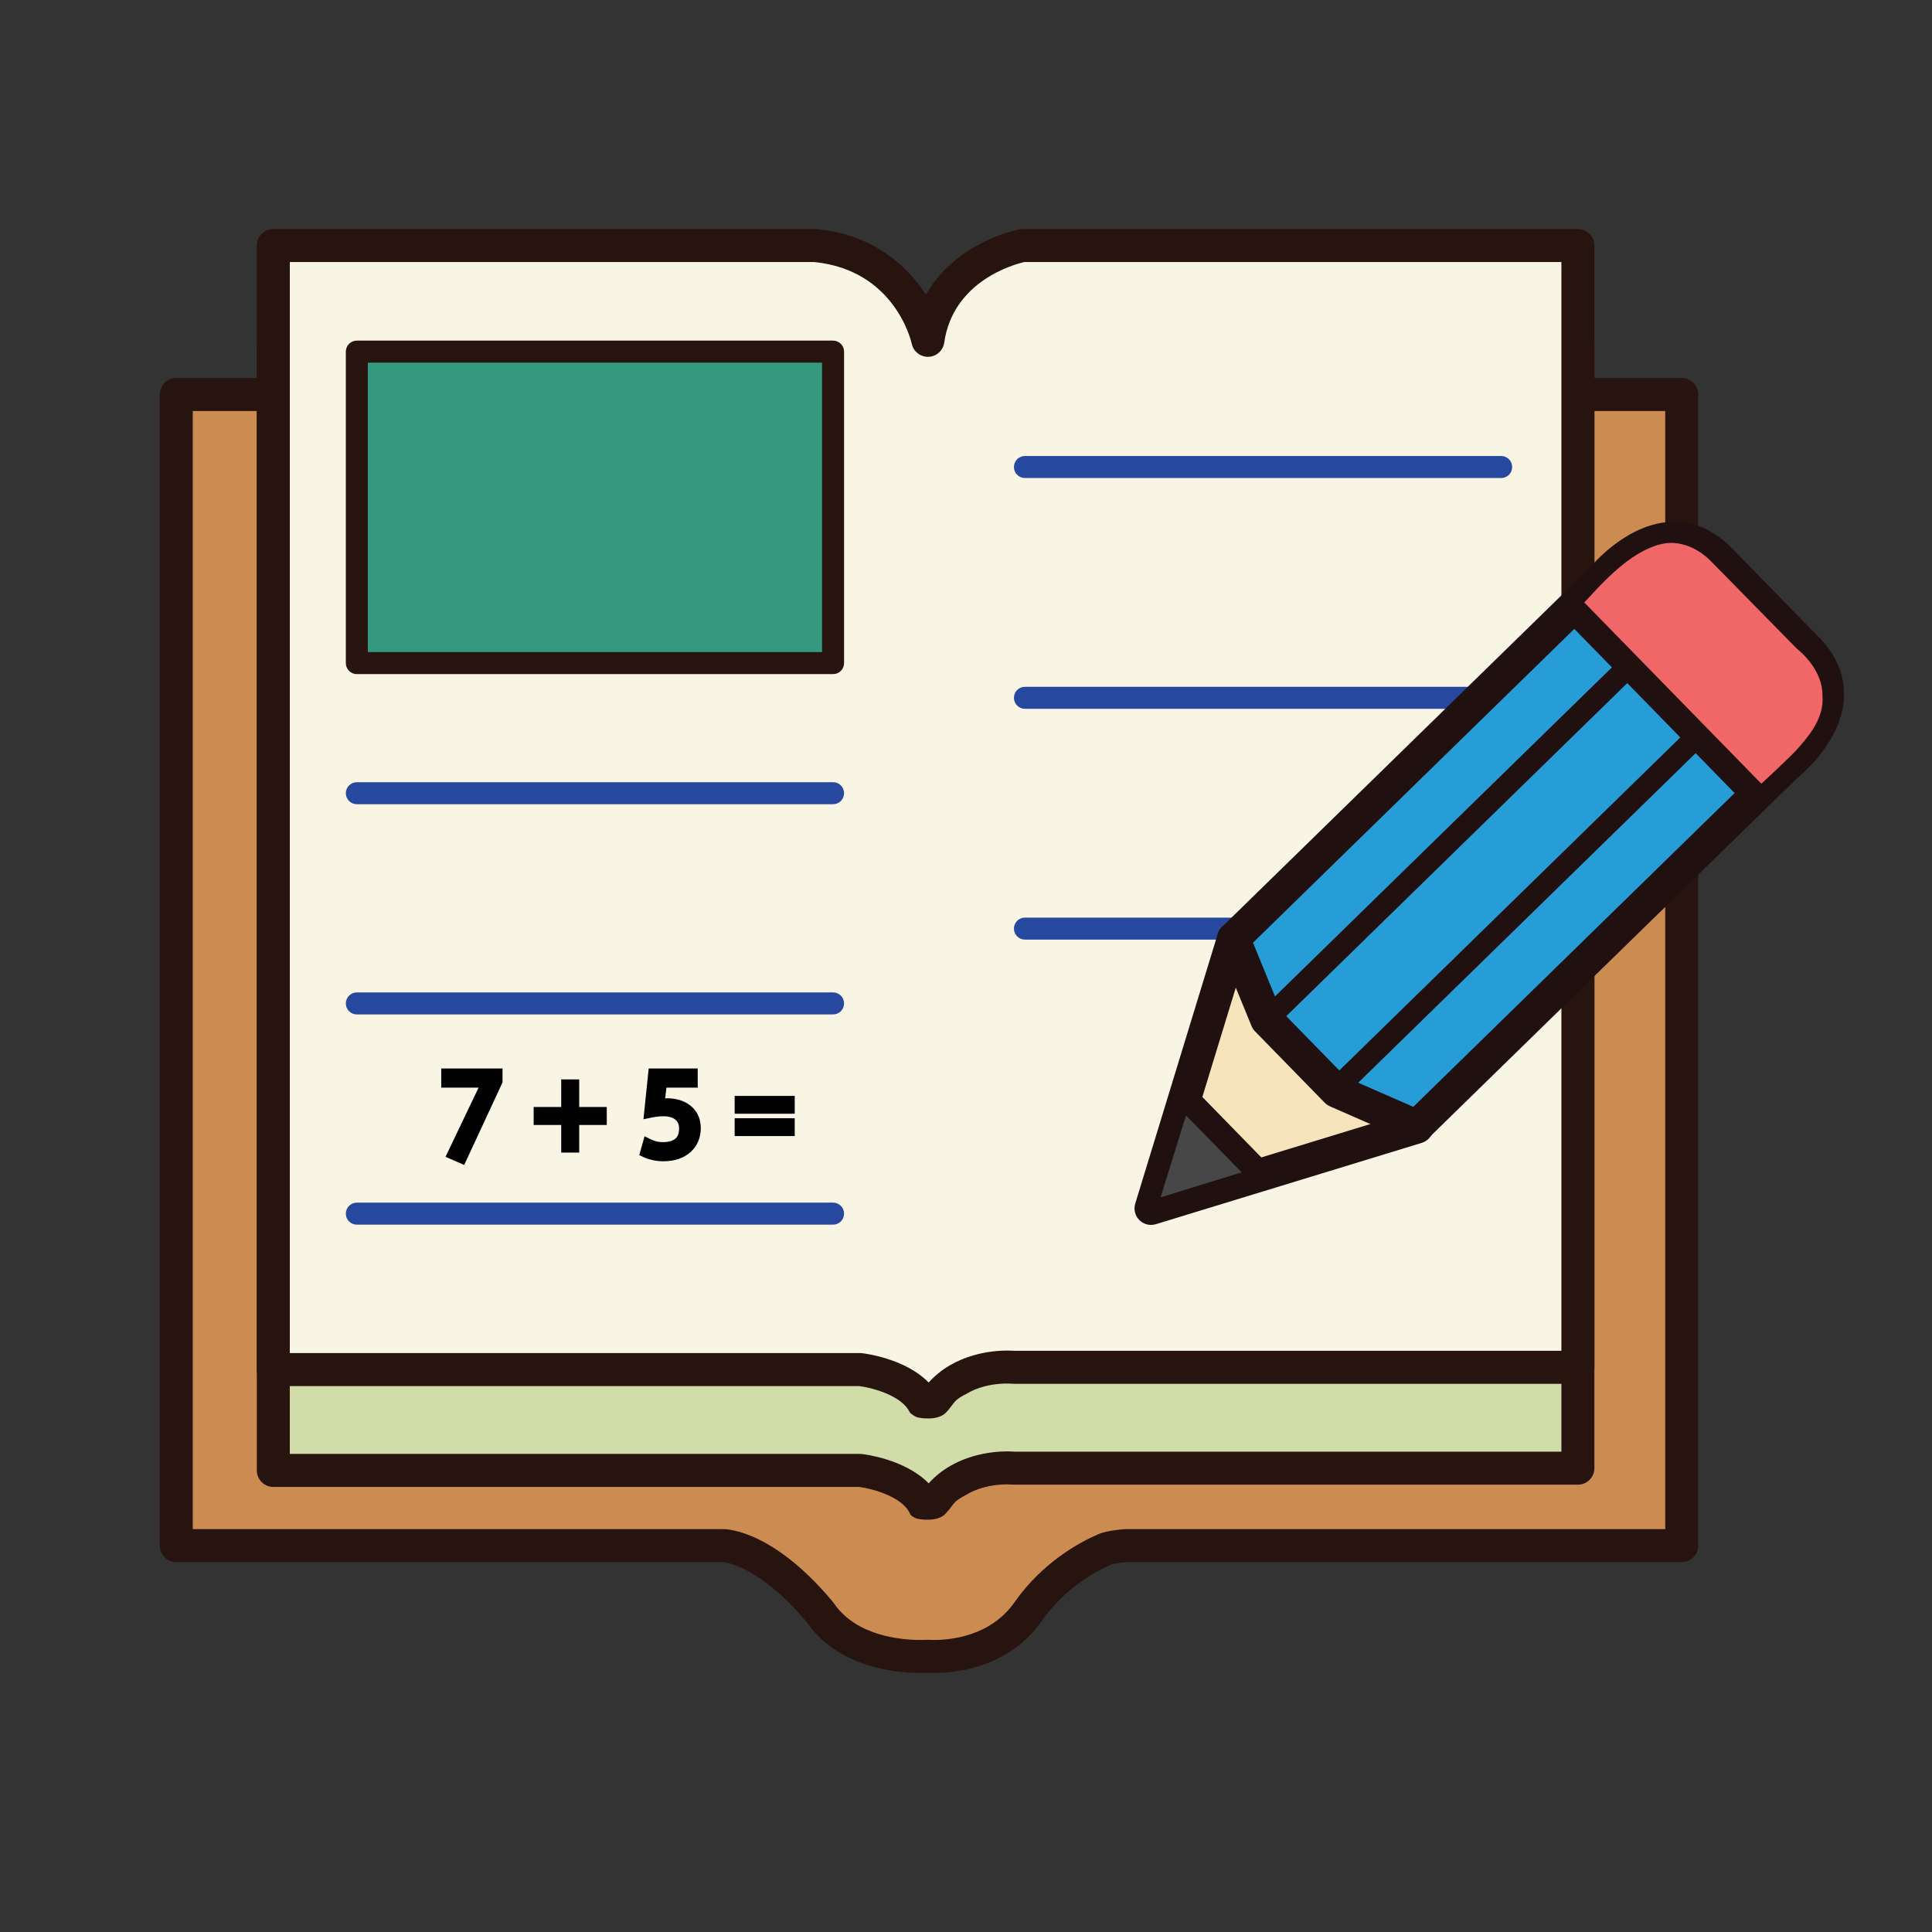 <?xml version="1.0" encoding="utf-8"?>
<!-- Generator: Adobe Illustrator 16.0.0, SVG Export Plug-In . SVG Version: 6.00 Build 0)  -->
<!DOCTYPE svg PUBLIC "-//W3C//DTD SVG 1.1//EN" "http://www.w3.org/Graphics/SVG/1.1/DTD/svg11.dtd">
<svg version="1.1" id="Layer_1" xmlns="http://www.w3.org/2000/svg" xmlns:xlink="http://www.w3.org/1999/xlink" x="0px" y="0px"
	 width="500px" height="500px" viewBox="0 0 500 500" enable-background="new 0 0 500 500" xml:space="preserve">
<rect x="0" y="0" width="500" height="500" fill="#333333" stroke="none"/>
<g id="Layer_1_copy_91">
	<g>
		<path fill="#CC8C51" d="M45.614,102.097v297.907h141.562c0,0,10.709,0.01,25.112,17.334c8.763,12.854,27.843,11.293,27.843,11.293
			s16.745,1.554,25.9-11.488c6.728-9.588,15.658-14.342,19.923-16.187c1.536-0.663,5.354-0.952,5.354-0.952h143.928V102.097H45.614z
			"/>
		<path fill="#27140E" d="M238.176,432.955c-6.104,0-21.125-1.269-29.293-13.035c-12.562-15.043-21.715-15.641-21.805-15.645H45.614
			c-2.355,0-4.267-1.91-4.267-4.271V102.097c0-2.356,1.911-4.267,4.267-4.267h389.622c2.355,0,4.268,1.911,4.268,4.267v297.907
			c0,2.361-1.911,4.271-4.268,4.271H291.479c-1.533,0.13-3.332,0.41-3.852,0.605c-4.163,1.811-12.08,6.125-18.1,14.709
			c-8.469,12.065-22.198,13.364-27.708,13.364c-0.771,0-1.354-0.025-1.701-0.043C239.739,432.929,239.07,432.955,238.176,432.955z
			 M49.887,395.734h137.289c1.302,0,13.151,0.535,28.399,18.871c0.085,0.104,0.166,0.209,0.244,0.326
			c5.837,8.562,17.58,9.487,22.356,9.487c0.957,0,1.544-0.038,1.621-0.045c0.24-0.017,0.49-0.017,0.729,0.007
			c0.066,0.004,0.536,0.038,1.293,0.038c4.174,0,14.554-0.948,20.719-9.733c7.221-10.3,16.706-15.476,21.722-17.648
			c1.983-0.855,5.363-1.186,6.728-1.288c0.106-0.009,0.219-0.015,0.32-0.015h139.655V106.367H49.887V395.734z"/>
	</g>
	<g>
		<path fill="#D1DCA8" d="M240.131,114.208c0,0-4.669-22.197-29.201-24.533H70.736V380.54h151.873c0,0,15.694,1.76,17.49,11.69
			c5.875-14.024,22.234-12.272,22.234-12.272h146.028V89.674H264.668C264.668,89.674,243.059,93.764,240.131,114.208z"/>
		<path fill="#27140E" d="M240.1,396.497c-0.156,0-0.311-0.008-0.468-0.024c-1.88-0.205-3.398-1.627-3.737-3.49
			c-0.971-5.381-10.1-7.717-13.548-8.168H70.736c-2.358,0-4.273-1.918-4.273-4.273V89.674c0-2.359,1.915-4.27,4.273-4.27H210.93
			c0.129,0,0.263,0.007,0.4,0.021c14.421,1.372,23.357,9.26,28.307,16.979c7.662-13.615,23.419-16.77,24.234-16.923
			c0.263-0.051,0.529-0.076,0.797-0.076h143.694c2.357,0,4.269,1.911,4.269,4.27v290.283c0,2.354-1.91,4.271-4.269,4.271H262.334
			c-0.154,0-0.309-0.008-0.459-0.021c-0.07-0.008-0.544-0.045-1.293-0.045c-3.751,0-12.869,0.944-16.548,9.717
			C243.365,395.471,241.802,396.497,240.1,396.497z M75.002,376.273h147.607c0.16,0,0.316,0.009,0.473,0.025
			c0.588,0.067,11.178,1.338,17.254,7.596c6.798-7.572,16.809-8.271,20.246-8.271c0.923,0,1.598,0.035,1.938,0.066h141.571V93.945
			H265.113c-2.635,0.601-18.465,4.871-20.75,20.868c-0.294,2.05-2.018,3.595-4.09,3.662c-2.068,0.019-3.89-1.361-4.316-3.388
			c-0.17-0.761-4.426-19.048-25.241-21.142H75.002V376.273z"/>
	</g>
	<g>
		<path fill="#F8F5E5" d="M240.131,88.08c0,0-4.669-22.199-29.201-24.536H70.736v290.899h151.873c0,0,15.694,1.75,17.49,11.685
			c5.875-14.019,22.234-12.271,22.234-12.271h146.028V63.544H264.668C264.668,63.544,243.059,67.635,240.131,88.08z"/>
		<path fill="#27140E" d="M240.1,370.4c-0.156,0-0.311-0.014-0.468-0.025c-1.88-0.211-3.398-1.626-3.737-3.488
			c-0.976-5.43-10.1-7.732-13.54-8.171H70.736c-2.358,0-4.273-1.916-4.273-4.271V63.544c0-2.356,1.915-4.27,4.273-4.27H210.93
			c0.129,0,0.263,0.009,0.4,0.021c14.421,1.374,23.357,9.259,28.307,16.981c7.662-13.618,23.419-16.772,24.234-16.925
			c0.263-0.049,0.529-0.076,0.797-0.076h143.694c2.357,0,4.269,1.914,4.269,4.27v290.314c0,2.356-1.91,4.27-4.269,4.27H262.334
			c-0.154,0-0.309-0.004-0.459-0.023c-0.07-0.004-0.548-0.045-1.297-0.045c-3.747,0-12.871,0.95-16.544,9.722
			C243.365,369.375,241.802,370.4,240.1,370.4z M75.002,350.176h147.607c0.16,0,0.316,0.008,0.473,0.027
			c0.584,0.066,11.178,1.326,17.254,7.595c6.798-7.573,16.809-8.272,20.242-8.272c0.927,0,1.602,0.037,1.941,0.065h141.571V67.814
			H265.113c-2.635,0.601-18.465,4.872-20.75,20.869c-0.294,2.051-2.018,3.597-4.09,3.662c-2.068,0.054-3.89-1.359-4.316-3.386
			c-0.17-0.761-4.426-19.051-25.241-21.145H75.002V350.176z"/>
	</g>
	<g>
		<rect x="92.347" y="91" fill="#359980" width="123.251" height="80.61"/>
		<path fill="#27140E" d="M215.598,174.457H92.347c-1.568,0-2.848-1.273-2.848-2.846V91c0-1.573,1.279-2.847,2.848-2.847h123.251
			c1.573,0,2.847,1.274,2.847,2.847v80.61C218.444,173.183,217.171,174.457,215.598,174.457z M95.192,168.764h117.56V93.847H95.192
			V168.764z"/>
	</g>
	<g>
		<g>
			<path fill="#26489E" d="M215.598,316.938H92.347c-1.568,0-2.848-1.272-2.848-2.847c0-1.571,1.279-2.847,2.848-2.847h123.251
				c1.573,0,2.847,1.275,2.847,2.847C218.444,315.665,217.171,316.938,215.598,316.938z"/>
		</g>
		<g>
			<g>
				<path fill="#26489E" d="M215.598,208.128H92.347c-1.568,0-2.848-1.276-2.848-2.846c0-1.572,1.279-2.847,2.848-2.847h123.251
					c1.573,0,2.847,1.274,2.847,2.847C218.444,206.853,217.171,208.128,215.598,208.128z"/>
			</g>
			<g>
				<path fill="#26489E" d="M215.598,262.536H92.347c-1.568,0-2.848-1.272-2.848-2.847c0-1.572,1.279-2.849,2.848-2.849h123.251
					c1.573,0,2.847,1.275,2.847,2.849C218.444,261.262,217.171,262.536,215.598,262.536z"/>
			</g>
			<g>
				<path fill="#26489E" d="M388.505,123.71H265.251c-1.571,0-2.847-1.274-2.847-2.847c0-1.573,1.273-2.847,2.847-2.847h123.254
					c1.571,0,2.845,1.274,2.845,2.847C391.35,122.436,390.076,123.71,388.505,123.71z"/>
			</g>
			<g>
				<path fill="#26489E" d="M388.505,183.438H265.251c-1.571,0-2.847-1.274-2.847-2.847c0-1.572,1.273-2.846,2.847-2.846h123.254
					c1.571,0,2.845,1.273,2.845,2.846C391.35,182.164,390.076,183.438,388.505,183.438z"/>
			</g>
			<g>
				<path fill="#26489E" d="M388.505,243.167H265.251c-1.571,0-2.847-1.274-2.847-2.847c0-1.572,1.273-2.846,2.847-2.846h123.254
					c1.571,0,2.845,1.274,2.845,2.846C391.35,241.893,390.076,243.167,388.505,243.167z"/>
			</g>
		</g>
	</g>
	<g>
		<polygon fill="#F7E4BC" points="297.878,312.734 306.413,284.846 319.234,242.926 359.824,252.258 366.71,291.68 		"/>
		<path fill="#211010" d="M297.878,317.004c-1.106,0-2.203-0.43-3.015-1.252c-1.118-1.117-1.522-2.756-1.065-4.262l21.357-69.812
			c0.652-2.143,2.854-3.417,5.038-2.909l40.583,9.328c1.676,0.383,2.954,1.733,3.248,3.426l6.892,39.426
			c0.37,2.121-0.9,4.184-2.952,4.82l-68.834,21.054C298.722,316.941,298.297,317.004,297.878,317.004z M322.152,247.982
			l-17.842,58.323l57.543-17.604l-5.752-32.913L322.152,247.982z"/>
	</g>
	<g>
		<line fill="none" x1="324.978" y1="304.154" x2="306.263" y2="284.988"/>
		<polygon fill="#211010" points="321.922,307.139 303.21,287.973 309.323,282.008 328.028,301.173 		"/>
	</g>
	<g>
		<path fill="#279DD8" d="M455.09,155.011l-9.439-9.66c-14.674-15.744-30.836,4.234-30.836,4.234l-95.579,93.34l8.607,20.995
			l7.674,7.864l2.706,2.761l7.675,7.868l20.786,9.103l95.574-93.341c0,0,20.355-15.682,4.967-30.728l-9.434-9.674L455.09,155.011z"
			/>
		<path fill="#211010" d="M366.684,295.783c-0.578,0-1.161-0.115-1.716-0.357l-20.781-9.105c-0.496-0.213-0.956-0.532-1.341-0.926
			l-18.054-18.486c-0.384-0.395-0.692-0.855-0.896-1.364l-8.606-20.995c-0.665-1.609-0.276-3.458,0.966-4.673l95.413-93.191
			c1.404-1.657,10.321-11.647,21.58-11.647c5.72,0,10.945,2.491,15.53,7.404l21.504,22.025c4.93,4.817,7.283,10.326,6.93,16.302
			c-0.646,10.923-10.474,19.28-12.125,20.615L369.66,294.57C368.849,295.368,367.771,295.783,366.684,295.783z M348.374,278.833
			l17.383,7.617l93.521-91.332c0.115-0.115,0.243-0.225,0.38-0.328c0.078-0.06,8.592-6.779,9.033-14.554
			c0.195-3.435-1.261-6.619-4.455-9.735l-21.638-22.165c-3.012-3.228-6.05-4.763-9.351-4.763c-7.862,0-15.043,8.611-15.115,8.696
			c-0.106,0.129-0.218,0.254-0.335,0.37l-93.521,91.333l7.199,17.565L348.374,278.833z"/>
	</g>
	<g>
		<path fill="#211010" d="M327.843,266.768c-0.74,0-1.479-0.285-2.037-0.854c-1.1-1.123-1.078-2.927,0.05-4.026l94.354-92.153
			c1.127-1.096,2.927-1.076,4.027,0.046c1.097,1.125,1.073,2.929-0.051,4.027l-94.354,92.155
			C329.276,266.5,328.559,266.768,327.843,266.768z"/>
	</g>
	<g>
		<path fill="#211010" d="M345.546,284.891c-0.739,0-1.479-0.281-2.037-0.855c-1.1-1.122-1.078-2.921,0.05-4.021l94.354-92.148
			c1.121-1.098,2.925-1.076,4.026,0.046c1.092,1.125,1.071,2.927-0.054,4.025l-94.354,92.148
			C346.98,284.627,346.263,284.891,345.546,284.891z"/>
	</g>
	<g>
		<line fill="none" x1="454.947" y1="205.312" x2="407.508" y2="156.72"/>
		<polygon fill="#211010" points="451.896,208.296 404.447,159.703 410.561,153.737 458.003,202.329 		"/>
	</g>
	<g>
		<polygon fill="#484747" points="306.936,288.665 321.342,303.404 300.365,309.873 		"/>
	</g>
	<g>
		<path fill="#F16667" d="M410.003,155.907l45.826,46.916c0,0,8.015-7.355,9.658-9.348c1.653-1.994,6.759-7.228,6.157-13.356
			c0.164-7.141-6.586-12.21-6.586-12.21l-22.241-22.642c0,0-5.159-5.749-12.121-4.611
			C421.434,142.287,412.805,153.147,410.003,155.907z"/>
	</g>
	<g>
		<path fill="#010101" stroke="#010101" stroke-width="2.464" stroke-miterlimit="10" d="M128.817,277.75v2.115l-9.293,20.015
			l-2.562-1.121l8.853-18.516h-10.389v-2.493H128.817z"/>
		<path fill="#010101" stroke="#010101" stroke-width="2.464" stroke-miterlimit="10" d="M155.801,287.723v2.186h-7.136v7.144
			h-2.185v-7.144h-7.14v-2.186h7.14v-7.14h2.185v7.14H155.801z"/>
		<path fill="#010101" stroke="#010101" stroke-width="2.464" stroke-miterlimit="10" d="M179.335,277.75v2.493h-7.951
			l-0.654,5.396c0.276-0.045,0.578-0.086,0.926-0.119c0.339-0.033,0.704-0.051,1.088-0.051c0.846,0,1.704,0.111,2.578,0.34
			c0.883,0.229,1.67,0.601,2.374,1.114c0.709,0.511,1.292,1.185,1.747,2.013c0.455,0.832,0.686,1.849,0.686,3.056
			c0,1.028-0.186,1.985-0.552,2.868c-0.36,0.893-0.904,1.662-1.622,2.326c-0.717,0.659-1.604,1.176-2.663,1.555
			c-1.057,0.375-2.285,0.562-3.671,0.562c-0.802,0-1.616-0.09-2.464-0.271c-0.837-0.184-1.59-0.432-2.249-0.75l0.681-2.432
			c0.548,0.279,1.162,0.506,1.841,0.688c0.686,0.182,1.39,0.275,2.119,0.275c1.733,0,3.069-0.395,4.015-1.177
			c0.943-0.795,1.417-1.97,1.417-3.538c0-0.757-0.125-1.408-0.388-1.968c-0.264-0.56-0.63-1.019-1.096-1.378
			c-0.468-0.37-1.016-0.643-1.657-0.824c-0.638-0.183-1.332-0.271-2.085-0.271c-0.61,0-1.239,0.037-1.881,0.115
			c-0.632,0.086-1.281,0.188-1.947,0.33l1.066-10.352H179.335L179.335,277.75z"/>
		<path fill="#010101" stroke="#010101" stroke-width="2.464" stroke-miterlimit="10" d="M204.443,284.854v2.151h-13.08v-2.151
			H204.443z M204.443,290.624v2.155h-13.08v-2.155H204.443z"/>
	</g>
	<g>
		<path fill="#D1DCA8" d="M232.42,362.262c0,0,3.203,4.324,5.336,4.624c0,0,4.923,1.013,7.118-1.362
			c2.197-2.375,1.716-2.904,4.566-4.446c2.844-1.546,2.492,7.765,2.492,7.765l-14.177,8.186l-10.022-9.428L232.42,362.262z"/>
	</g>
	<g>
		<path fill="#CC8C51" d="M232.272,388.468c0,0,3.199,4.332,5.336,4.625c0,0,4.919,1.013,7.114-1.362
			c2.197-2.369,1.725-2.899,4.573-4.445c2.846-1.542,2.488,7.77,2.488,7.77l-14.176,8.184l-10.018-9.43L232.272,388.468z"/>
	</g>
</g>
</svg>
